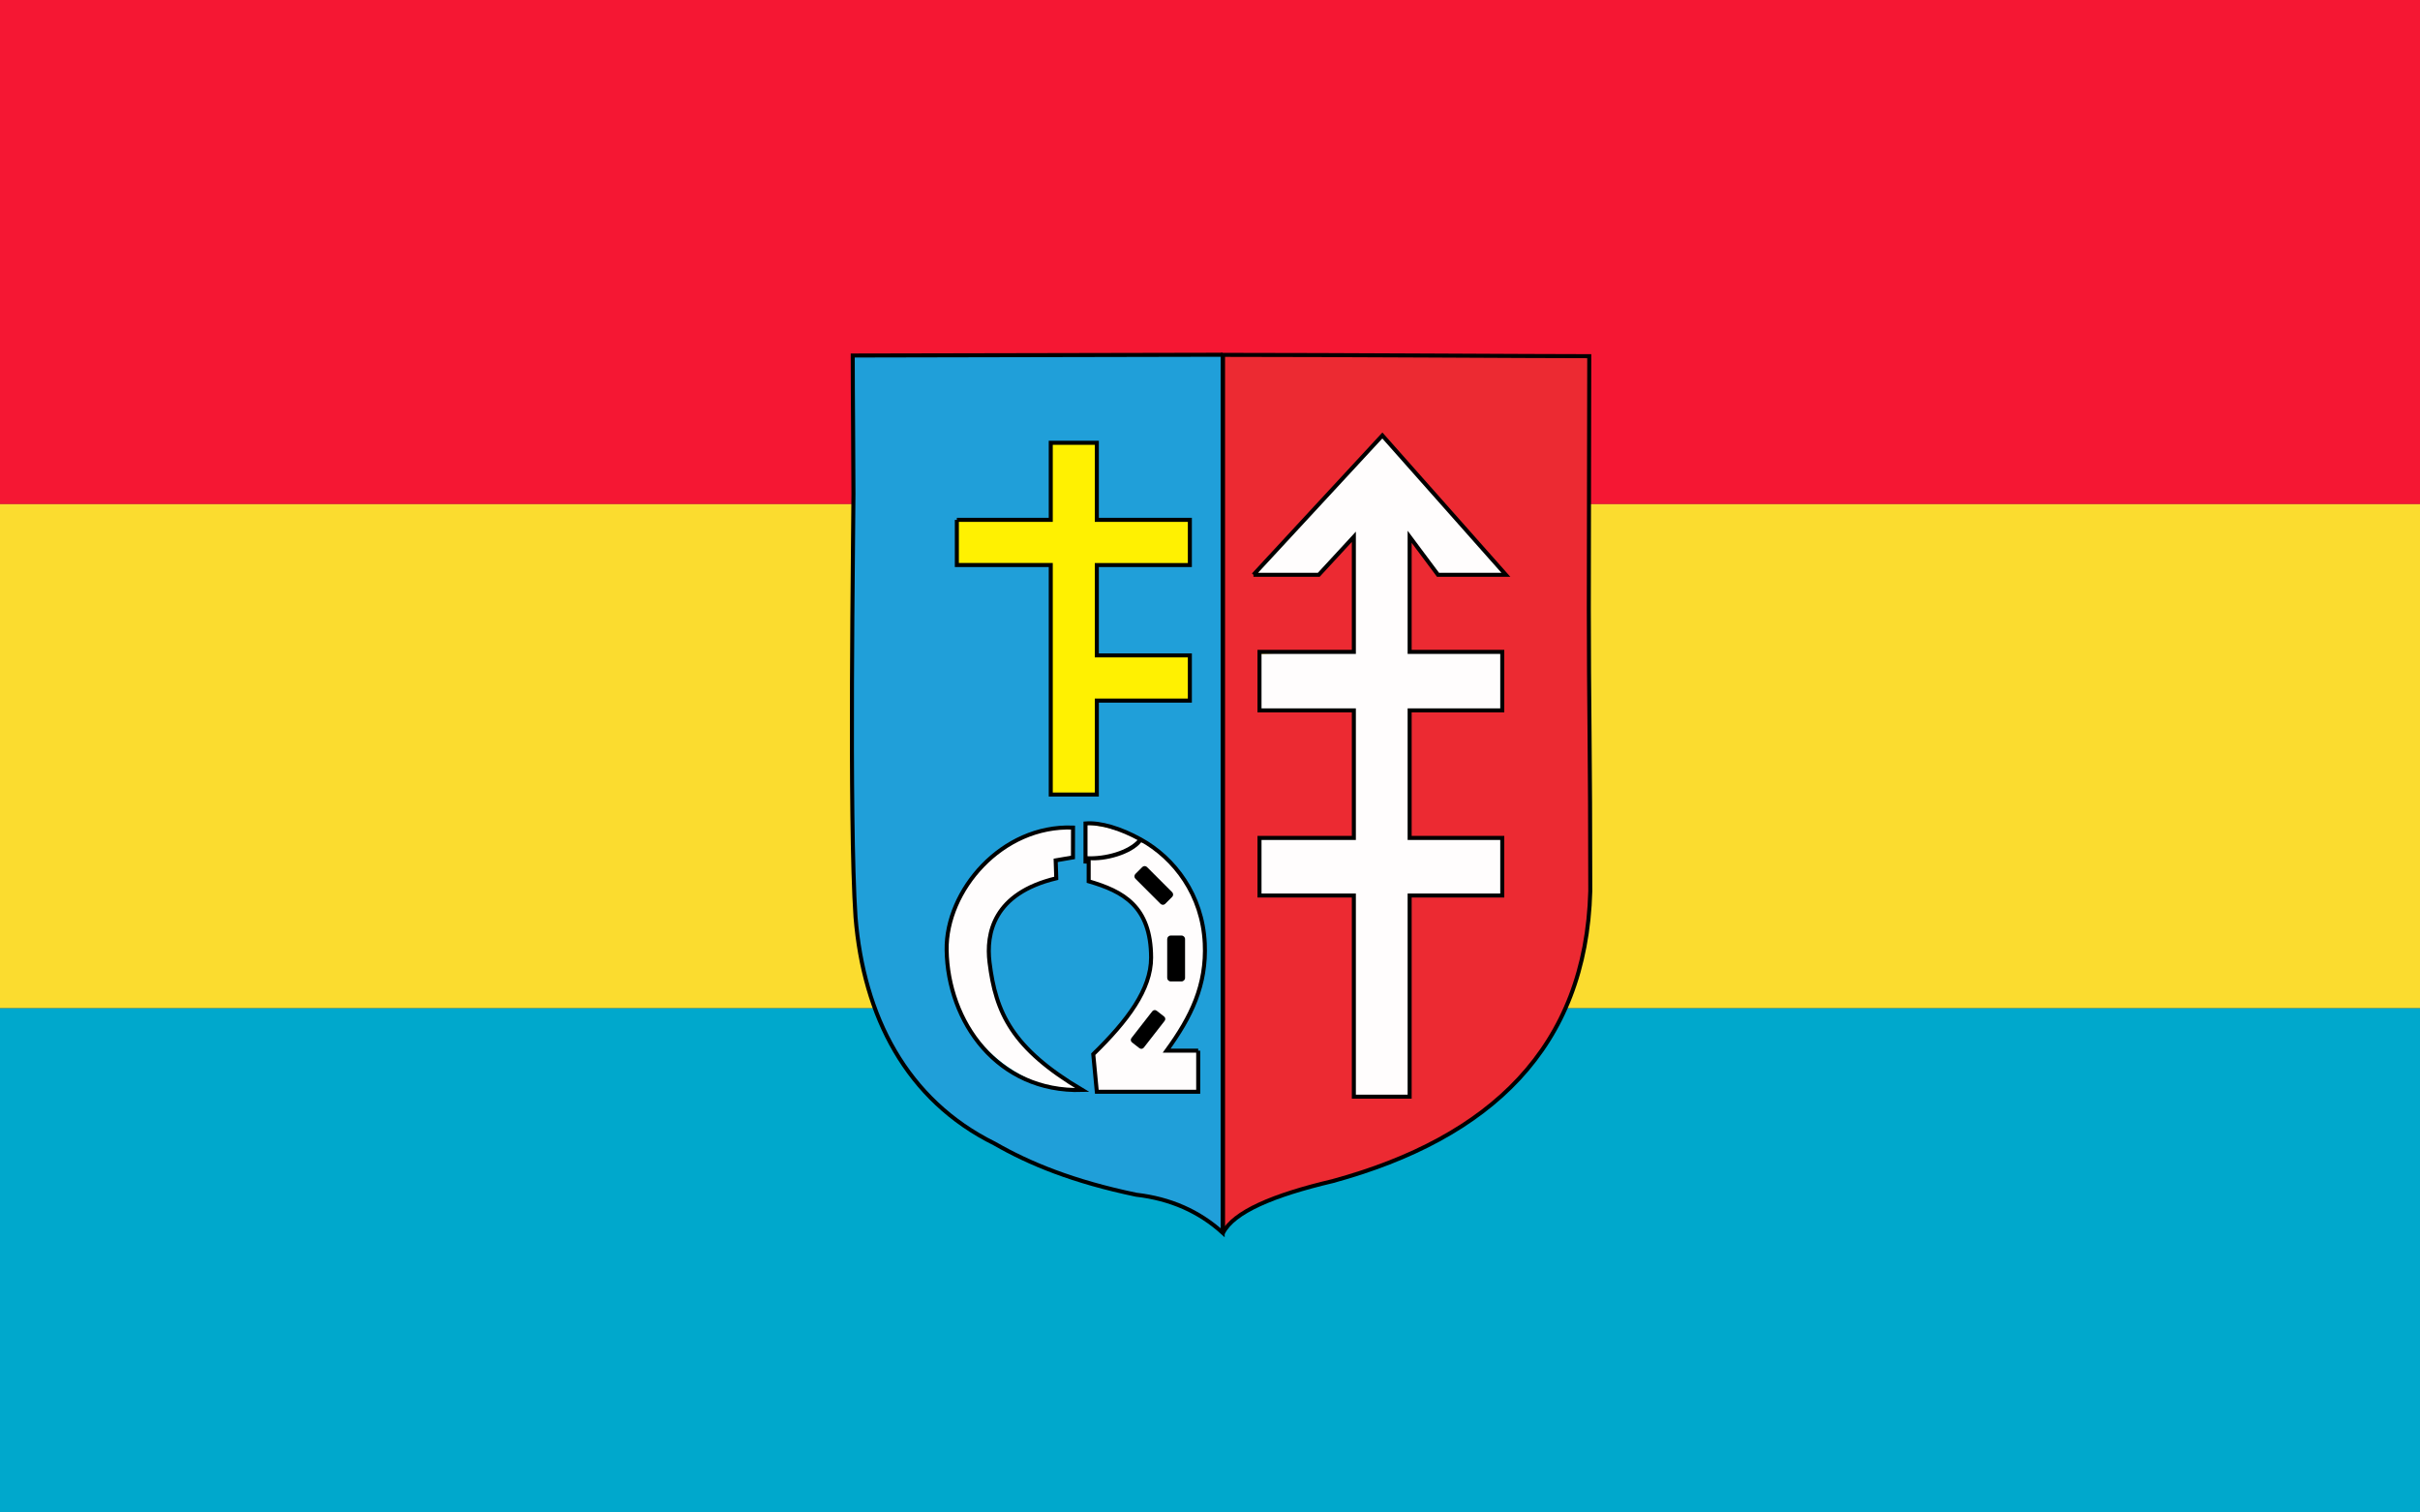 <?xml version="1.0" encoding="UTF-8" standalone="no"?>
<!-- Created with Inkscape (http://www.inkscape.org/) -->
<svg
   xmlns:svg="http://www.w3.org/2000/svg"
   xmlns="http://www.w3.org/2000/svg"
   version="1.0"
   width="600"
   height="375"
   id="svg2">
  <rect width="100%" height="100%" fill="#333333" stroke="none"/>
  <defs
     id="defs4" />
  <g
     id="layer1">
    <rect
       width="601.374"
       height="125"
       x="0"
       y="1.1920929e-006"
       style="fill:#f51733;fill-opacity:1;fill-rule:evenodd;stroke:none;stroke-width:0.361px;stroke-linecap:butt;stroke-linejoin:miter;stroke-opacity:1"
       id="rect1876" />
    <rect
       width="600"
       height="125"
       x="0"
       y="125"
       style="fill:#fbdc2f;fill-opacity:1;fill-rule:nonzero;stroke:none;stroke-width:0.361px;stroke-linecap:butt;stroke-linejoin:miter;stroke-opacity:1"
       id="rect2764" />
    <rect
       width="600"
       height="125"
       x="0"
       y="250"
       style="fill:#00a8cc;fill-opacity:1;fill-rule:evenodd;stroke:none;stroke-width:0.361px;stroke-linecap:butt;stroke-linejoin:miter;stroke-opacity:1"
       id="rect4536" />
  </g>
  <g
     style="opacity:1;display:inline"
     id="layer6">
    <rect
       width="32.981"
       height="70.419"
       ry="0"
       x="264.053"
       y="205.363"
       style="fill:black;fill-opacity:1;fill-rule:evenodd;stroke:none;stroke-width:3.684px;stroke-linecap:butt;stroke-linejoin:miter;stroke-opacity:1"
       id="rect19457" />
  </g>
  <g
     style="opacity:1;display:inline"
     id="layer5">
    <g
       transform="translate(6,-2)"
       id="g22128">
      <path
         d="M 263.289,207.736 L 263.391,214.285 C 267.851,214.529 273.725,212.98 276.213,210.074 C 273.404,208.201 267.675,206.711 263.289,206.416"
         style="fill:#fffdfd;fill-rule:evenodd;stroke:none;stroke-opacity:1"
         id="path16796" />
      <path
         d="M 256.07,219.951 C 239.356,223.868 238.224,233.125 239.233,240.597 C 240.704,251.518 245.423,261.376 263.184,272.797 C 241.365,272.4 227.426,252.44 227.769,237.333 C 228.116,221.986 242.827,207.225 260.002,207 L 260.197,214.439 L 255.655,215.717 L 255.667,219.032"
         style="fill:#fffdfd;fill-rule:evenodd;stroke:none;stroke-opacity:1"
         id="path10472" />
      <g
         id="g22114">
        <g
           id="g22121">
          <path
             d="M 231.225,128.336 L 252.164,127.727 L 252.367,110.149 L 266.668,109.945 L 268.293,128.945 L 290.549,129.351 L 289.127,144.358 L 267.481,144.358 L 267.684,162.554 L 290.143,162.554 L 288.924,177.764 L 267.887,177.967 L 268.293,200.644 L 250.743,200.238 L 251.961,144.561 L 229.194,144.358 L 230.616,129.148"
             style="opacity:1;fill:#fff101;fill-rule:evenodd;stroke:none;stroke-opacity:1;display:inline"
             id="path10462" />
          <path
             d="M 307.025,141.541 L 336.335,110.789 L 336.36,110.81 L 336.635,108.896 C 347.027,119.204 357.833,134.393 367.493,144.787 L 349.406,146.817 L 344.617,137.367 L 345.226,162.728 L 366.918,162.728 L 366.309,179.424 L 344.617,179.424 L 345.023,208.095 L 366.796,208.704 L 366.796,225.806 L 345.023,226.415 L 345.023,274.593 L 327.793,273.984 L 327.793,227.024 L 306.62,225.4 L 306.011,208.501 L 327.793,208.298 L 328.808,179.221 L 306.417,179.221 L 306.62,164.15 L 328.402,163.135 L 327.793,140.413 L 318.92,146.411 L 305.401,145.396"
             style="opacity:1;fill:#fffdfd;fill-rule:evenodd;stroke:none;stroke-opacity:1;display:inline"
             id="path10464" />
          <path
             d="M 297.214,307.709 C 299.831,302.499 309.653,298.318 324.404,294.84 C 363.566,284.152 387.242,261.655 388.284,222.941 C 388.284,188.645 387.922,175.823 387.922,152.984 C 387.922,134.322 388.03,101.223 388.03,90.312 C 374.601,90.312 324.878,89.984 297.214,89.984 C 297.214,162.559 297.214,235.141 297.214,307.717 L 297.214,307.709 z M 304.769,144.512 L 336.733,109.971 L 367.359,144.512 L 350.531,144.512 L 343.497,135.087 L 343.497,163.626 L 366.462,163.626 L 366.462,178.124 L 343.497,178.124 L 343.497,209.756 L 366.462,209.756 L 366.462,224.033 L 343.497,224.033 L 343.497,273.9 L 329.667,273.9 L 329.667,224.033 L 306.273,224.033 L 306.273,209.756 L 329.667,209.756 L 329.667,178.124 L 306.273,178.124 L 306.273,163.626 L 329.667,163.626 L 329.667,135.087 L 320.966,144.512 L 304.775,144.512"
             style="fill:#ec2a32;fill-rule:evenodd;stroke:black;stroke-opacity:1"
             id="path16793" />
          <g
             id="g22139">
            <g
               id="g22152">
              <path
                 d="M 283.075,262.545 L 291.063,262.342 L 291.165,272.42 L 265.702,272.522 L 264.909,262.905 C 273.392,254.644 279.019,247.441 279,239.572 C 278.972,226.821 272.529,222.908 263.986,220.425 L 263.884,215.235 C 267.91,215.674 274.598,213.835 276.948,210.828 C 284.678,212.231 292.027,222.408 293.044,235.924 C 293.844,246.57 289.93,254.595 283.425,262.511 C 283.346,262.659 283.67,262.502 283.385,262.344 L 283.075,262.545 z M 280.782,252.595 L 282.617,254.025 C 282.954,254.286 283.015,254.776 282.751,255.113 L 277.586,261.745 C 277.326,262.082 276.836,262.142 276.499,261.879 L 274.663,260.449 C 274.326,260.188 274.266,259.698 274.529,259.361 L 279.695,252.73 C 279.955,252.395 280.445,252.333 280.782,252.595 z M 284.273,233.953 L 286.932,233.953 C 287.419,233.953 287.817,234.351 287.817,234.838 L 287.817,244.447 C 287.817,244.934 287.419,245.332 286.932,245.332 L 284.273,245.332 C 283.786,245.332 283.389,244.934 283.389,244.447 L 283.389,234.838 C 283.389,234.351 283.786,233.953 284.273,233.953 z M 275.493,218.697 L 277.222,216.967 C 277.538,216.651 278.057,216.651 278.376,216.967 L 284.623,223.215 C 284.939,223.53 284.939,224.049 284.623,224.368 L 282.893,226.098 C 282.578,226.414 282.059,226.414 281.74,226.098 L 275.493,219.85 C 275.177,219.534 275.177,219.015 275.493,218.697"
                 style="opacity:1;fill:#fffdfd;fill-rule:evenodd;stroke:none;stroke-opacity:1;display:inline"
                 id="path10468" />
              <path
                 d="M 231.234,130.891 L 254.518,130.891 L 254.518,111.78 L 265.939,111.78 L 265.939,130.891 L 289.007,130.891 L 289.007,142.093 L 265.939,142.093 L 265.939,164.5 L 289.007,164.5 L 289.007,175.702 L 265.939,175.702 L 265.939,198.988 L 254.518,198.988 L 254.518,142.09 L 231.234,142.09 L 231.234,130.888 L 231.234,130.891 z M 297.136,89.949 L 297.136,307.632 C 291.289,302.327 284.141,299.187 275.696,298.213 C 260.099,294.964 249.271,290.525 240.607,285.541 C 218.711,274.719 208.099,253.896 206.113,229.388 C 204.455,204.967 205.599,133.889 205.599,124.477 C 205.599,115.76 205.42,100.185 205.42,90.144 C 224.026,90.144 278.141,89.955 297.136,89.955 L 297.136,89.949 z M 255.887,219.758 C 240.27,223.504 238.464,233.453 239.34,240.609 C 240.87,253.08 244.902,261.923 262.312,272.247 C 241.216,272.868 228.975,255.239 228.704,237.537 C 228.481,222.854 242.323,206.502 260.041,207.182 L 260.026,214.582 L 255.739,215.319 L 255.887,219.753 L 255.887,219.758 z M 291.076,262.489 L 291.076,272.691 L 265.941,272.691 L 265.056,263.376 C 273.539,255.115 279.416,247.296 279.397,239.427 C 279.368,226.676 272.463,222.986 263.92,220.503 L 263.92,215.617 L 263.135,215.606 L 263.135,206.163 C 266.828,205.868 271.815,207.363 276.815,210.128 C 285.216,214.769 292.134,223.889 292.703,235.881 C 293.193,246.235 289.349,254.109 283.256,262.492 L 291.076,262.492"
                 style="fill:#209fd9;fill-rule:evenodd;stroke:black;stroke-opacity:1"
                 id="path16799" />
            </g>
          </g>
        </g>
      </g>
    </g>
  </g>
</svg>
